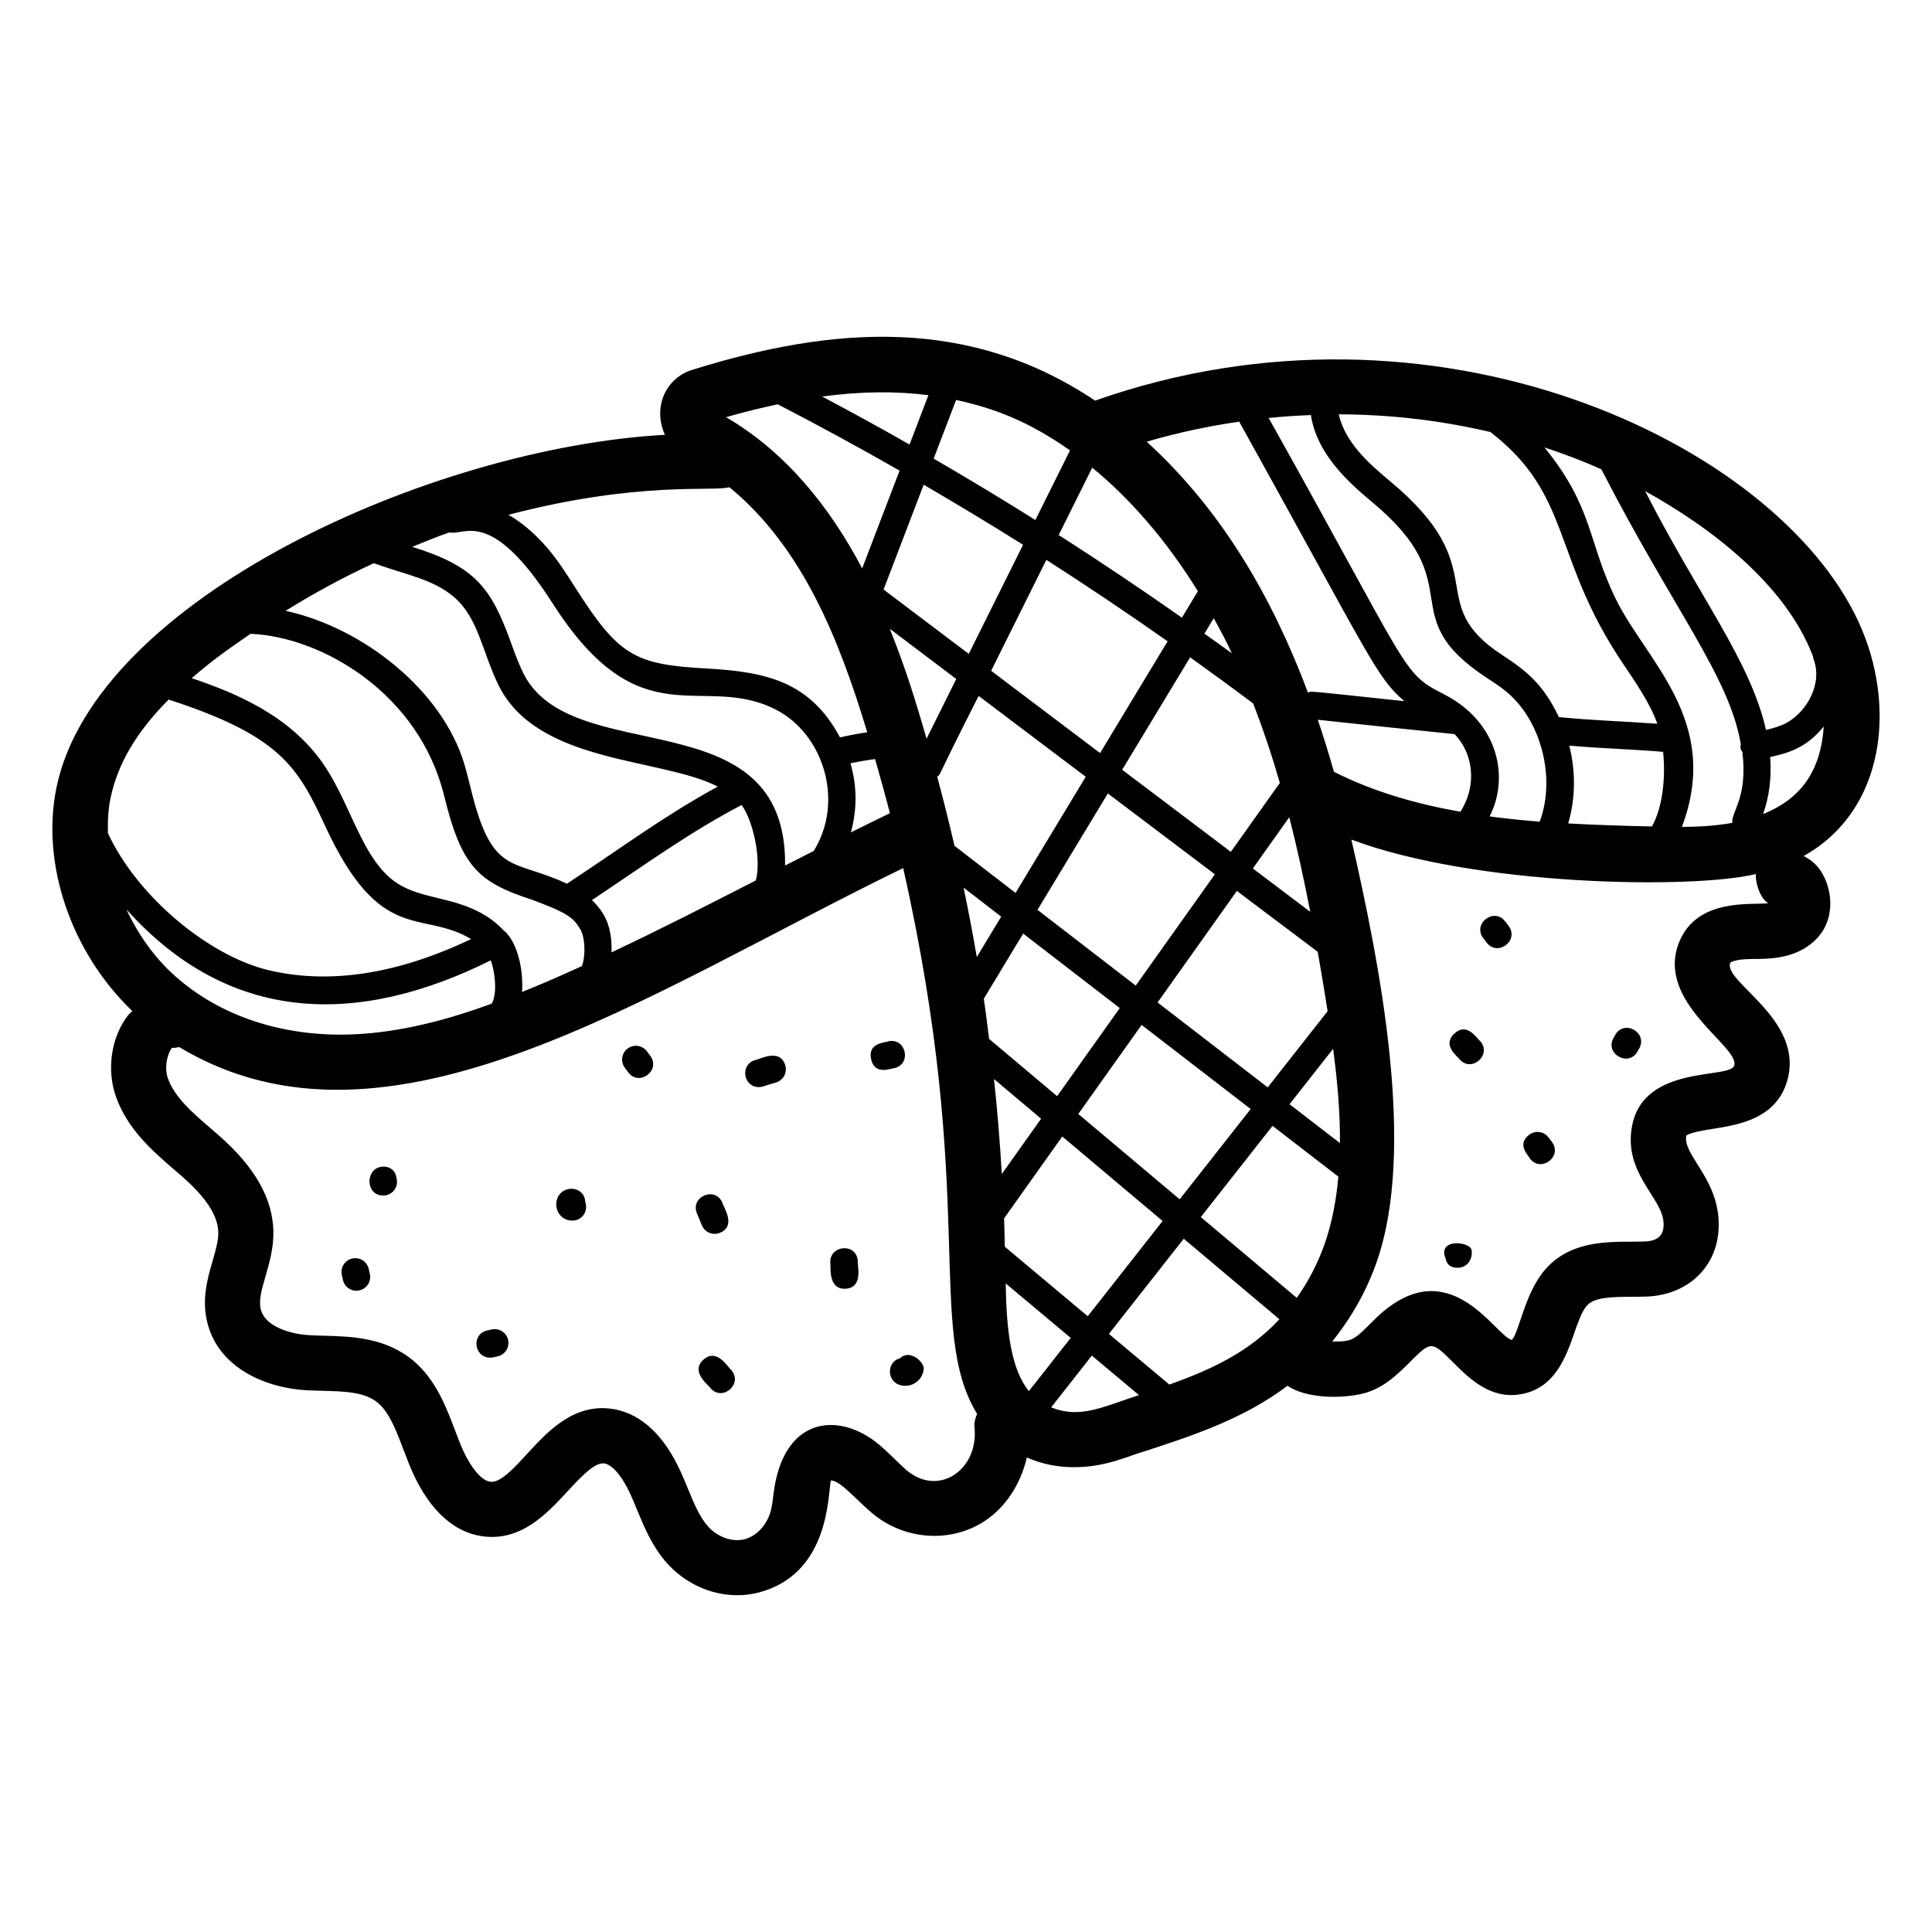 <?xml version="1.0" encoding="UTF-8"?>
<!-- Uploaded to: ICON Repo, www.svgrepo.com, Generator: ICON Repo Mixer Tools -->
<svg fill="#000000" width="800px" height="800px" version="1.1" viewBox="144 144 512 512" xmlns="http://www.w3.org/2000/svg">
 <g>
  <path d="m572.03 418.3-0.43 0.762c-2.379 4.191 3.957 7.812 6.352 3.609l0.465-0.836c2.332-4.219-4.043-7.781-6.387-3.535z"/>
  <path d="m434.21 250.17c-32.93-22.074-68.676-20.07-106.89-8.113-6.68 2.086-10.48 9.652-7.113 17.172-62.055 3.426-150.85 43.512-161.22 93.375-4.219 20.297 3.867 43.824 20.07 59.324-0.383 0.41-0.812 0.746-1.168 1.199-4.461 5.781-5.711 14.48-3.113 21.641 3.133 8.641 9.699 14.297 15.492 19.289l2.019 1.746c6.371 5.57 9.496 10.426 9.566 14.84 0.035 2.195-0.715 4.769-1.5 7.492-1.34 4.621-2.863 9.863-1.535 15.836 2.82 12.723 15.957 17.891 26.355 18.453 1.395 0.07 2.812 0.105 4.238 0.148 6.086 0.164 11.336 0.305 14.793 3.25 3.019 2.574 4.84 7.387 6.773 12.484l1.34 3.481c4.574 11.48 11.309 18.16 19.48 19.332 10.25 1.469 17.156-5.996 22.688-11.984 4.203-4.555 7.352-7.695 9.773-7.293 1.629 0.305 4.266 2.594 6.777 8.086 0.621 1.348 1.191 2.738 1.766 4.129 1.859 4.5 3.961 9.598 7.66 13.867 4.906 5.656 11.914 8.828 18.922 8.828 1.906 0 3.82-0.234 5.684-0.719 18.645-4.891 18.32-25.484 19.094-29.676 2.691-0.207 7.828 6.516 12.559 9.891 8.465 6.031 19.789 6.375 28.199 0.863 5.644-3.699 9.613-9.934 11.199-16.855 3.832 1.648 7.863 2.566 12.539 2.566 8.375 0 14.07-2.891 18.848-4.266 12.902-4.215 26.191-8.625 37.684-17.305 4.977 3.32 13.613 3.391 19.062 2.262 6.09-1.168 10.051-5.199 14.191-9.355 4.977-4.945 5.227-4.481 10.875 1.113 4.047 4.023 9.609 9.535 17.531 8.242 9.176-1.469 12.137-9.926 14.297-16.102 1-2.875 2.039-5.84 3.328-7.336 1.898-2.211 5.961-2.391 11.941-2.418 1.289 0 2.574-0.008 3.832-0.051 5.961-0.191 11.176-2.496 14.688-6.481 3.449-3.914 4.981-9.043 4.434-14.816-1.004-10.672-9.371-16.449-8.5-21.328 0.812-0.84 4.988-1.496 7.234-1.855 6.633-1.047 16.652-2.633 19.539-12.762 4.637-16.297-17.16-26.164-15.098-31.23 0.176-0.207 1.543-0.969 5.676-0.984 5.019-0.016 12.602-0.035 17.73-5.977 4.531-5.242 3.59-12.984 0.406-17.598-1.18-1.711-2.715-2.879-4.367-3.719 21.891-12.254 24.562-40.293 14.574-61.988-21.957-47.691-112.5-90.398-202.35-58.699zm190.24 67.746c0.043 0.207 0.031 0.418 0.109 0.621 2.578 6.504-1.664 14.098-7.207 17.086-1.594 0.836-3.41 1.383-5.344 1.809-4.18-18.445-17.734-35.238-32.02-63.273 17.531 9.688 37.293 24.855 44.461 43.758zm-129.38 155.66c-1.824 5.227-4.348 10.043-7.41 14.375l-25.434-21.41 19.008-24.172 17.449 13.457c-0.559 6.137-1.641 12.102-3.613 17.746v0.004zm-304.77-70.996c-5.426-4.859-9.727-10.98-12.785-17.562 26.93 30.023 60.688 31.348 96.559 13.48 1.141 3.129 1.762 8.902 0.223 11.492-11.539 4.207-24.23 7.688-37.344 8.156-18.168 0.598-34.719-4.879-46.652-15.566zm88.602-10.512c-0.062-0.086-0.148-0.141-0.215-0.223-0.008-0.012-0.008-0.023-0.016-0.039-0.289-0.496-0.695-0.871-1.145-1.168-4.148-4.547-9.766-6.656-14.406-7.863l-2.824-0.707c-4.035-0.977-7.848-1.902-11.047-4-5.746-3.773-8.996-10.789-12.438-18.219-2.109-4.562-4.297-9.285-7.184-13.461-8.734-12.633-22.797-18.613-34.816-22.668 5.844-5.031 9.141-7.285 15.582-11.758 19.156 0.82 44.707 15.988 51.309 42.918 4.566 18.699 8.945 22.906 23.266 27.551 9.391 3.484 10.902 4.719 12.723 7.664 1.363 2.203 1.598 6.891 0.527 9.93-6.602 2.992-10.094 4.527-15.867 6.863 0.375-5.359-0.93-11.414-3.449-14.82zm-35.844-98.812c8.762 3.144 15.73 4.242 21.254 8.969 6.375 5.449 7.434 14.223 11.629 23.016 10.191 21.328 42.996 19.395 58.277 27.211-14.629 8.023-24.703 15.707-39.977 25.742-14.379-6.762-19.766-1.82-25.441-25.051-0.555-2.273-1.117-4.551-1.777-6.746-5.844-19.402-26.672-35.996-47.332-40.527 7.555-4.684 15.344-8.914 23.367-12.613zm57.809 89.281c14.566-9.711 26.152-18.145 39.676-25.199 3.055 4.242 5.281 14.305 3.762 19.988-12.609 6.449-24.805 12.723-38.238 19.059 0.199-6.703-1.742-10.551-5.199-13.848zm-18.34-60.445c-1.223-2.559-2.172-5.191-3.106-7.766-5.242-14.48-9.359-20.172-26.176-25.41 3.277-1.312 6.531-2.688 9.863-3.836 3.883 1.055 10.824-6.977 27.312 18.766 23.453 36.738 39.625 18.16 59.246 28.238 12.57 6.477 18.145 24.246 9.992 37.414-2.562 1.297-5.074 2.586-7.602 3.879 0.496-45.094-56.934-24.906-69.531-51.285zm54.773-48.98c19.492 16.043 29.102 40.438 36.535 64.949-2.375 0.344-4.785 0.809-7.227 1.363-7.938-14.867-19.668-17.406-35.516-18.273-18.977-1.043-23.148-3.434-34.516-21.234-1.453-2.273-2.91-4.551-4.43-6.719-3.492-4.984-8.172-9.773-13.398-12.773 34.719-9.066 54.211-6.047 58.551-7.312zm124.15 27.57-4.234 7.004c-10.746-7.547-21.637-14.844-32.648-21.902l8.883-17.848c10.398 8.527 19.902 19.652 28 32.746zm-54.031 129.27 12.488 10.516-10.414 14.648c-0.5-8.402-1.168-16.793-2.074-25.164zm-1.297-10.633c-0.457-3.551-0.875-7.106-1.406-10.645l10.434-17.266 25.602 19.742-16.602 23.348zm12.828-34.199 18.641-30.844 28.363 21.422-20.969 29.496zm-39.145-74.488 17.617 13.309-7.871 15.816c-2.594-8.93-5.289-18.027-9.746-29.125zm12.574 39.25c1.383-1.559-1.652 3.434 10.969-21.461l28.383 21.434-18.602 30.781-16.176-12.477c-1.414-6.113-2.938-12.203-4.574-18.277zm90.793 1.598-12.984 18.27-28.797-21.754 18.008-29.801c5.606 4.012 11.172 8.082 16.695 12.227 2.644 6.805 4.988 13.812 7.078 21.059zm-11.387 28.629c0.738 0.555 22.82 17.18 21.418 16.125 1.414 7.988 2.144 12.703 2.629 15.746l-15.875 20.188-29.184-22.504zm4.234-5.953 9.656-13.582c2.051 8.016 3.871 16.359 5.555 25.07zm-12.836-62.23 2.473-4.098c1.941 3.543 3.246 5.969 4.797 9.297-2.406-1.758-4.84-3.469-7.269-5.199zm-9.754 2.027-17.898 29.617-28.867-21.805 14.633-29.402c10.84 6.953 21.555 14.152 32.133 21.59zm-52.695 3.332-22.574-17.051 10.625-27.777c8.84 5.16 17.637 10.434 26.332 15.918zm-31.344 29c2.207-0.469 4.371-0.848 6.508-1.125 1.371 4.766 2.707 9.543 3.938 14.344-3.492 1.684-6.91 3.383-10.332 5.086 1.637-6.238 1.668-11.977-0.113-18.305zm39.941 40.633-6.473 10.707c-1.055-6.144-2.223-12.277-3.496-18.395zm7.328 125.75c-4.594-5.695-5.945-15.5-6.133-28.543l17.227 14.434zm-6.375-38.27c-0.059-2.512-0.094-5.016-0.188-7.523l15.418-21.688 26.598 22.391-19.844 25.234zm19.477-35.18 16.781-23.602 28.906 22.289-18.816 23.926zm55.98-2.586 11.547-14.68c1.125 8.391 1.867 16.793 1.816 24.984zm7.484-101.89c12.531 1.336 23.723 2.547 36.242 3.805 4.516 4.578 6.379 12.93 1.57 20.57-11.852-2.074-23.23-5.371-33.527-10.586-1.328-4.676-2.746-9.281-4.285-13.789zm33.406-6.781c-11.32-5.766-8.332-5.168-46.422-73.195 3.731-0.375 7.461-0.629 11.191-0.77 1.535 9.898 9.098 17.145 16.277 23.102 26.555 22.059 4.906 29.867 30.367 46.555 1.711 1.121 3.426 2.238 5.008 3.523 9.453 7.672 13.297 23.09 8.984 34.574-4.449-0.348-8.883-0.809-13.285-1.395 5.156-9.883 2.75-24.773-12.121-32.395zm12.348-69.469c21.824 16.887 16.047 33.062 35.156 61.41 3.156 4.684 7.367 10.82 9.07 15.906-10.449-0.762-16.473-0.828-26.094-1.773-4.109-8.727-8.672-12.309-15.07-16.492-21.312-13.93-1.461-22.605-29.707-46.062-5.336-4.422-11.859-10.133-13.551-17.68 13.641 0.031 27.164 1.629 40.195 4.691zm20.902 83.113c10.977 0.902 15.242 0.855 24.859 1.637 0.754 7.25-0.281 15.09-2.961 19.777-7.269-0.152-14.699-0.379-22.195-0.797 1.965-6.555 2.008-13.781 0.297-20.617zm12.441-38.621c-7.617-15.383-5.894-24.281-19.02-40.414 5.137 1.695 10.176 3.606 15.07 5.789 19.324 37.602 33.883 54.793 36.969 72.867-0.27 1.414 0.102 1.453 0.41 2.082 1.473 12.266-3.047 15.816-2.648 18.746-3.957 0.727-8.414 1.082-13.379 1.074 10.516-27.957-9.254-43.746-17.402-60.145zm-99.918-47.242c35.219 63.438 36.375 67.75 43.766 74.07-26.242-2.762-24.402-2.707-25.547-2.269-9.59-25.523-22.906-48.383-42.734-66.488 8.055-2.367 16.254-4.113 24.516-5.312zm-44.84 7.621-9.18 18.445c-8.902-5.602-17.902-11-26.953-16.27l5.949-15.547c10.09 2.203 19.195 5.633 30.184 13.371zm-37.52-14.637-5.004 13.078c-7.664-4.379-15.395-8.594-23.152-12.723 10.109-1.359 19.441-1.473 28.156-0.355zm-39.926 2.414c10.844 5.617 21.613 11.465 32.281 17.578l-9.914 25.914c-8.605-16.344-20.316-30.887-36.074-40.074 4.742-1.379 9.273-2.465 13.707-3.418zm-176.84 104.44c1.898-9.137 6.809-17.52 15.414-26.188 29.605 9.598 34.25 17.875 41.488 33.516 14.703 31.746 25.414 22.059 38.672 29.949-19.547 9.336-37.699 12.121-53.926 8.188-15.285-3.731-34.289-19-42.324-36.246-0.082-3.144 0.059-6.254 0.676-9.219zm211.91 178.77c-2.336-1.66-5.879-5.789-9.363-8.414-10.453-7.816-24.426-5.996-26.852 14.062-0.16 1.32-0.309 2.637-0.578 3.863-0.855 3.93-3.684 7.16-7.027 8.035-3.32 0.879-7.297-0.562-9.883-3.543-2.141-2.469-3.621-6.062-5.195-9.867-0.641-1.562-1.285-3.117-1.98-4.637-4.281-9.363-10.277-15.016-17.332-16.355-10.578-1.98-17.59 5.613-23.234 11.738-3.539 3.844-7.238 7.922-9.898 7.43-2.5-0.355-5.625-4.387-7.977-10.281l-1.246-3.238c-2.383-6.289-5.082-13.414-10.949-18.426-7.383-6.297-16.527-6.547-23.879-6.738-1.297-0.035-2.586-0.07-3.848-0.145-4.258-0.227-11.762-1.969-12.883-7.031-0.512-2.324 0.332-5.234 1.309-8.605 1.004-3.465 2.144-7.402 2.078-11.785-0.137-8.777-4.894-17.156-14.555-25.598l-2.102-1.824c-4.867-4.191-9.461-8.148-11.293-13.199-1.246-3.438 0.348-7.602 1.141-8.105 0.645 0.062 1.242-0.098 1.852-0.199 55.414 33.273 123.5-14.172 191.86-47.438 19.809 87.77 5.824 122.07 19.59 144.65-0.496 1.117-0.816 2.316-0.688 3.621 1.078 10.809-8.773 17.93-17.062 12.031zm37.375-17.379 10.789-13.723 12.488 10.469c-9.957 3.25-15.59 6.297-23.277 3.254zm31.34-6.039-16.031-13.43 19.836-25.223 25.355 21.34c-8.09 8.668-17.777 13.207-29.16 17.312zm158.7-127.57c-4.586 0.535-18.816-1.445-23.594 10.281-6.484 15.938 16.047 27.637 14.586 32.723-1.051 3.707-24.02-0.434-27.094 16.094-2.289 12.293 7.719 18.684 8.328 25.215 0.32 3.383-1.121 5.203-5.055 5.34-1.117 0.027-2.262 0.035-3.414 0.043-7.383 0.02-16.57 0.059-22.965 7.492-5.387 6.277-6.836 16.727-8.746 18.539-4.336-0.82-16.812-24.836-36.496-5.297-5.535 5.555-5.684 5.727-11.082 5.727 4.973-6.231 9.051-13.297 11.785-21.141l-0.004 0.008c10.5-30.066 0.859-78.754-6.719-111.89 32.828 12.328 90.324 13.215 107.22 9.129-0.277 1.293 0.711 6.203 3.246 7.734zm-1.379-23.617c1.637-4.539 2.301-9.648 1.891-15.137 6.144-1.254 10.152-3.176 14.207-8.082-0.84 12.121-6.301 19.27-16.098 23.219z"/>
  <path d="m542.87 388.17c-2.934-3.82-8.734 0.633-5.777 4.465l0.887 1.164c2.934 3.832 8.734-0.59 5.805-4.434z"/>
  <path d="m554.38 445.43c-1.215-1.617-3.508-1.926-5.113-0.719-3.484 2.641-0.102 5.551 0.152 6.281 2.891 3.883 8.734-0.477 5.867-4.348z"/>
  <path d="m529.43 417.91c-3.426 3.195 1.035 6.156 1.418 6.887 3.289 3.551 8.637-1.398 5.371-4.949-0.73-0.449-3.332-5.133-6.789-1.938z"/>
  <path d="m526.83 476.77c0.43 0.734 0.258 3.203 3.465 3.203 2.758 0 4.141-2.664 3.656-4.812-0.445-1.969-8.172-3.062-7.121 1.609z"/>
  <path d="m364.03 478.62c0.246 0.898-0.75 6.918 3.816 6.918 0.062 0 0.125 0 0.184-0.008 4.887-0.242 3.121-6.289 3.293-7.266-0.246-5.027-7.523-4.336-7.293 0.355z"/>
  <path d="m344.05 424.95c-3.988 1.223-3.102 7.137 1.074 7.137 0.91 0 1.184-0.242 4.555-1.234 1.93-0.586 3.012-2.633 2.422-4.555-1.445-4.703-6.969-1.434-8.051-1.348z"/>
  <path d="m291.75 461.44c-1.094 2.582 0.492 6.031 3.934 6.031 0.488 0 0.969-0.078 1.391-0.258 1.836-0.762 2.719-2.844 2.012-4.684-0.129-4.129-5.781-4.75-7.336-1.09z"/>
  <path d="m330.43 504.32c-3.633 3.231 1.496 6.856 1.906 7.609 3.211 3.59 8.672-1.281 5.426-4.879-0.73-0.512-3.734-5.965-7.332-2.731z"/>
  <path d="m379.42 419.95c-0.73 0.41-5.586 0.312-4.562 4.777 1.008 4.418 5.379 2.309 6.109 2.352 4.672-1.012 3.238-8.102-1.547-7.129z"/>
  <path d="m248.98 455.71c-0.445-1.953-2.344-2.879-4.266-2.43-3.918 0.855-3.785 7.551 0.844 7.551 2.324 0 4.051-2.133 3.574-4.398 0-0.023-0.148-0.703-0.152-0.723z"/>
  <path d="m274.26 496.32-1.125 0.258c-4.262 0.91-3.578 7.215 0.766 7.215 0.773 0 0.797-0.109 2.023-0.355 1.961-0.465 3.18-2.426 2.719-4.391-0.457-1.961-2.402-3.152-4.383-2.727z"/>
  <path d="m334.78 470.71c4.519-1.871 0.836-6.938 0.668-7.949-1.844-4.488-8.586-1.668-6.754 2.781l1.316 3.188c0.789 1.914 2.977 2.734 4.769 1.98z"/>
  <path d="m315.45 422.62c-1.199-1.613-3.477-1.961-5.109-0.758-1.617 1.199-1.957 3.488-0.758 5.106l0.887 1.191c2.891 3.883 8.734-0.477 5.867-4.348z"/>
  <path d="m382.54 503.95c-4.016 1.035-3.574 7.301 1.41 7.301 2.445 0 4.606-1.887 4.84-4.422 0.195-2.004-3.856-5.356-6.25-2.879z"/>
  <path d="m241.72 480.3c-0.43-1.977-2.371-3.215-4.348-2.789-1.969 0.43-3.219 2.375-2.793 4.344l0.305 1.355c0.461 2.027 2.481 3.199 4.367 2.754 1.965-0.441 3.199-2.394 2.758-4.363z"/>
 </g>
</svg>
